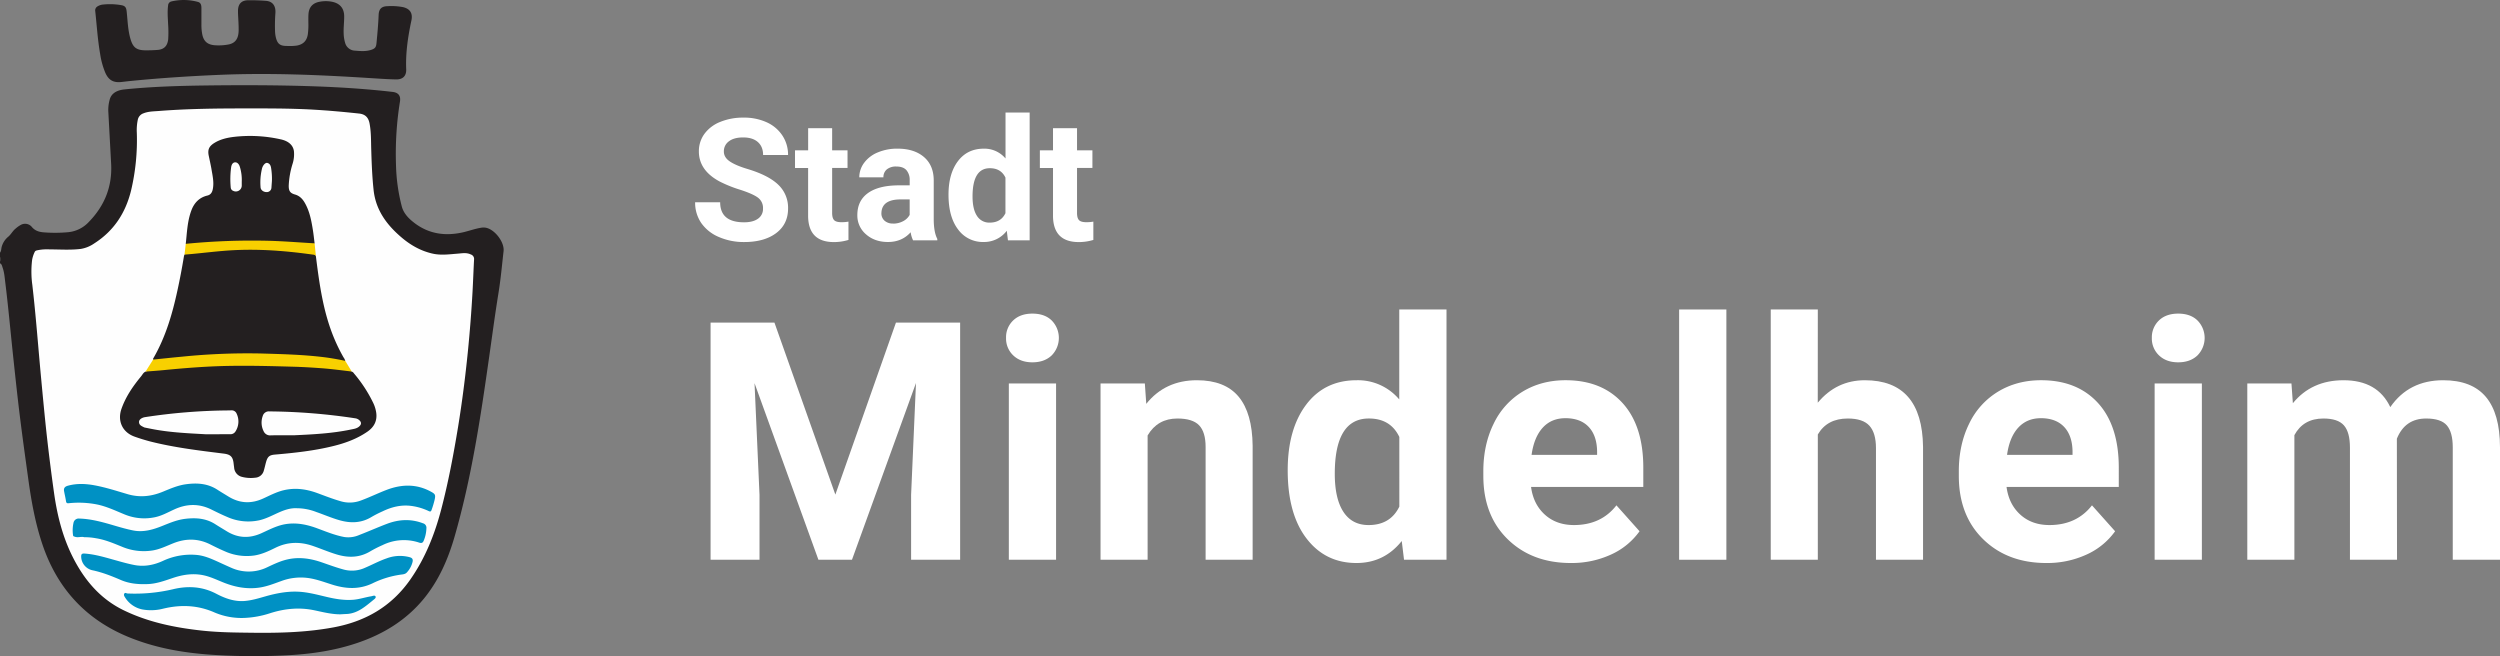 <svg xmlns="http://www.w3.org/2000/svg" viewBox="0 0 1761 462.18"><rect x="0" y="0" width="1761" height="462.18" fill="#808080" stroke="none"/><defs><style>.cls-1{fill:#231f20;}.cls-2{fill:#3b3839;}.cls-3{fill:#fefefe;}.cls-4{fill:#0091c4;}.cls-5{fill:#f8d000;}.cls-6{fill:#fff;}</style></defs><g id="Ebene_2" data-name="Ebene 2"><g id="Ebene_1-2" data-name="Ebene 1"><g id="Ebene_2-2" data-name="Ebene 2"><g id="Ebene_1-2-2" data-name="Ebene 1-2"><path class="cls-1" d="M0,178c1-1.25.8-2.88,1.25-4.31a14,14,0,0,1,4.52-6.91c2-1.64,3.11-4.07,5.15-5.7a19.61,19.61,0,0,1,3.78-2.68,6.16,6.16,0,0,1,7.84,1.6c2.25,2.62,5.07,3.41,8.2,3.66a102.67,102.67,0,0,0,17.27-.1,22.88,22.88,0,0,0,14.71-7.38c11-11.34,16.42-24.86,15.57-40.74q-1-18.5-2-37a26.92,26.92,0,0,1,1-8.33C78.36,66,82,63.58,87.5,63c19.49-2,39.06-2.56,58.65-2.81,25.42-.32,50.84-.25,76.25.65,18.09.65,36.15,1.83,54.14,3.9,4.08.47,5.86,2.73,5.19,6.86a230.7,230.7,0,0,0-2.79,44.4,127.22,127.22,0,0,0,4.12,29.56c1.26,4.61,4.54,8.11,8.23,11,10.64,8.43,22.68,10,35.58,6.91,4.08-1,8-2.43,12.21-3.08a9,9,0,0,1,3.73.15c6.07,1.57,12.62,10.2,11.91,16.39-1.14,9.89-2,19.81-3.62,29.67-2.4,14.87-4.39,29.8-6.51,44.71C338.52,294,332.17,336.5,320.21,378c-4.58,15.87-11.08,30.82-21.65,43.71-12.5,15.24-28.65,25.05-47.14,31.27-15.15,5.09-30.8,7.52-46.69,8.47a450.3,450.3,0,0,1-52.73-.06c-21.55-1.23-42.66-4.73-62.71-13.2C59.47,435.55,39.9,413.58,29.72,383c-4.89-14.7-7.63-29.86-9.74-45.14-2.07-14.93-4.15-29.85-6-44.8-1.72-13.85-3.18-27.74-4.67-41.62C7.44,234,5.88,216.45,3.72,199c-.45-3.59-.68-7.22-1.94-10.65C1.4,187.28,1.25,186,0,185.48v-1.33a4.58,4.58,0,0,0,0-3.1Z"/><path class="cls-2" d="M0,181.06a2.55,2.55,0,0,1,0,3.1Z"/><path class="cls-1" d="M118.42,17.09c-.17-4.42-.62-8.83,0-13.28A3,3,0,0,1,120.78,1a38.11,38.11,0,0,1,18.62.34c2.11.54,2.46,2.37,2.48,4.22v12.2a34.55,34.55,0,0,0,.47,5.74c.88,5.37,3.5,7.94,9,8.38a37.28,37.28,0,0,0,9.49-.53c4.83-.89,7.17-4,7.26-9.89.06-4.06-.29-8.12-.45-12.18v-2c.14-4.53,2.47-7,7-7.1,4.27-.06,8.56.09,12.83.42,4.52.4,6.85,3.5,6.52,8.56a117.86,117.86,0,0,0-.24,13.29,22.57,22.57,0,0,0,.61,4.16c1.11,4.37,3.06,5.77,7.59,5.75a36.27,36.27,0,0,0,7.29-.28c4.42-.89,6.83-3.36,7.57-7.81a50.24,50.24,0,0,0,.39-8.4c0-1.92-.05-3.85.07-5.77.29-4.94,2.88-7.92,7.73-8.84a23.1,23.1,0,0,1,9,0c5.63,1.19,8.51,4.77,8.44,10.52,0,3.91-.53,7.81-.37,11.74a25,25,0,0,0,1,6.55,7.4,7.4,0,0,0,6.92,5.6c3.76.31,7.52.66,11.22-.48,3-.94,3.73-1.89,4-5,.63-6.54,1.23-13.09,1.49-19.67.16-4.2,2.06-6.08,6.21-6.16A44.42,44.42,0,0,1,283.78,5c5.07,1.15,7.12,4.36,6,9.48-2.39,11.3-4.13,22.66-3.65,34.27.2,4.75-2.36,7.31-7.25,7.2-6.35-.14-12.69-.61-19-1-35.41-2.25-70.83-3.74-106.33-2.18C133.1,53.65,112.69,55,92.32,57c-2.21.21-4.41.49-6.61.74-5.85.66-9.18-1.21-11.58-6.61a55.54,55.54,0,0,1-3.6-13.2c-1.75-10-2.34-20.09-3.45-30.15A3.23,3.23,0,0,1,68.7,4.5a8.89,8.89,0,0,1,4-1.31,45.72,45.72,0,0,1,12.58.42c2.85.46,3.63,1.59,3.94,4.42.7,6.38.83,12.84,2.59,19.07,1.81,6.4,4.28,8.32,10.94,8.36,2.73,0,5.47-.09,8.19-.29,4.63-.34,7-2.81,7.53-7.44A78.7,78.7,0,0,0,118.42,17.09Z"/><path class="cls-3" d="M172.68,76.37c14.37,0,31.21-.09,48,.86,10.77.62,21.5,1.6,32.22,2.75,4.28.45,6.59,2.65,7.42,7,1.12,5.91,1,11.93,1.16,17.9.29,9.68.64,19.32,1.68,29,1.49,13.8,8.88,24,18.89,32.7,6.65,5.81,14.09,10.17,22.82,12.1,5.83,1.29,11.62.44,17.43,0,3.13-.24,6.26-.92,9.36.57a3.31,3.31,0,0,1,2.27,3.55c-.4,7.45-.65,14.91-1.06,22.36q-1.19,21.48-3.34,42.87c-1.77,17.57-4,35.08-6.83,52.5-3.22,19.58-6.88,39.09-11.91,58.31-4.6,17.58-11.22,34.25-21.72,49.31-13.38,19.19-31.86,29.7-54.5,33.84-18.48,3.39-37.12,3.94-55.84,3.73-12.19-.14-24.38-.21-36.52-1.53-19.23-2.1-38-5.93-55.55-14.54C70.83,421.81,60,409.19,52,393.85c-7.54-14.42-11.54-29.94-13.84-46Q35,325.52,32.55,303.06c-1.34-12.64-2.52-25.29-3.71-37.94-2-21.48-3.59-43-6.07-64.43a68.1,68.1,0,0,1-.13-17.7,21.13,21.13,0,0,1,1.77-5.44c.47-1.08,1.49-1.14,2.38-1.35a33.83,33.83,0,0,1,8.16-.52c7.31,0,14.62.56,21.92-.34a23,23,0,0,0,9.53-3.89c13.78-8.79,22-21.37,25.9-37.15a154.42,154.42,0,0,0,4.07-40.87,35.3,35.3,0,0,1,.68-9,6.07,6.07,0,0,1,4-4.6c3.46-1.38,7.1-1.36,10.68-1.64C131.18,76.66,150.69,76.37,172.68,76.37Z"/><path class="cls-1" d="M247.77,261.75A2.88,2.88,0,0,1,249.3,263a97.22,97.22,0,0,1,13.53,20.68A24,24,0,0,1,265,290.6c.85,5.83-1.5,10.23-6.2,13.47-7.26,5-15.39,8-23.88,10.09-13.58,3.38-27.44,4.86-41.34,6.06-3.81.33-5.1,1.47-6.16,5.22-.58,2.05-1,4.16-1.63,6.19a6.6,6.6,0,0,1-6,4.86,24.69,24.69,0,0,1-9.22-.55,7.22,7.22,0,0,1-5.65-6.58c-.12-.95-.25-1.91-.36-2.86-.52-4.9-2.3-6.42-7.12-7-17.27-2.15-34.56-4.22-51.47-8.49-3.78-1-7.52-2.13-11.19-3.45-8.45-3-12.18-10.93-9.27-19.41,3-8.64,8.07-16,13.83-23,1-1.17,1.59-2.7,3.14-3.34,3.34-1.46,7-1.1,10.45-1.51,8.06-.94,16.16-1.51,24.25-2.11,6.47-.48,13-.89,19.45-1,10-.16,19.94-.22,29.9,0,18.37.41,36.75.69,55,3.1C243.69,260.52,245.87,260.59,247.77,261.75Z"/><path class="cls-1" d="M222.52,180.53c2.48,19.7,5.14,39.35,12.9,57.87a119.91,119.91,0,0,0,6.52,13.27,7,7,0,0,1,1.24,2.55c-.88.71-1.85.34-2.76.16-12.35-2.48-24.85-3.38-37.41-3.94s-25.08-1-37.63-.79c-9.52.18-19,.81-28.51,1.59-8.53.7-17.05,1.6-25.58,2.32-1.13.1-2.34.49-3.44-.26-.17-.49.11-.85.33-1.23,8.53-14.82,13.24-31,16.82-47.55q2.61-12,4.59-24.13a6,6,0,0,1,.36-1c1.22-1.07,2.79-.92,4.21-1,9.69-.87,19.35-2.19,29.06-2.71a234.32,234.32,0,0,1,29.15.22c9,.64,18.08,1.44,27.06,2.74C220.76,178.74,222.12,178.89,222.52,180.53Z"/><path class="cls-1" d="M130.85,171.75c.88-8,1.1-16,4-23.66,2-5.27,5.57-9,11.22-10.34,2.45-.59,3.41-2.36,3.84-4.61.94-4.84-.22-9.54-1-14.26-.53-3-1.23-6.06-1.86-9.09-.89-4.24.09-6.66,3.8-9,4.28-2.7,9.11-3.79,14-4.38a98.75,98.75,0,0,1,32.79,1.72c5.61,1.2,8.84,4.14,9.41,8.39a22.26,22.26,0,0,1-1,9,60.26,60.26,0,0,0-2.66,15c-.09,3.84.81,5.48,4.42,6.5,3.21.9,5.3,3.1,6.89,5.86,3.42,5.93,4.63,12.54,5.7,19.17.5,3.12.82,6.28,1.22,9.42a4.5,4.5,0,0,1-3.19.57c-4.79-.19-9.56-.67-14.34-1-5.15-.33-10.3-.71-15.45-.77-6.42-.06-12.84,0-19.26,0-10.33.06-20.62.81-30.9,1.67-1.84.15-3.69.09-5.52.38A2.37,2.37,0,0,1,130.85,171.75Z"/><path class="cls-4" d="M209.23,358c-4.46-.26-8.71,1.15-12.86,3-4.51,2-8.87,4.38-13.72,5.48a36.38,36.38,0,0,1-22.7-2.38c-3.79-1.6-7.5-3.44-11.2-5.26-8.67-4.26-17.32-4-26,0-4.41,2-8.68,4.45-13.48,5.46a36.21,36.21,0,0,1-21.66-2c-6.39-2.62-12.63-5.63-19.5-7a66.44,66.44,0,0,0-19.6-.84c-1.15.12-1.77,0-2-1.34-.36-2.39-.94-4.76-1.38-7.14-.4-2.16.62-3.26,2.67-3.83,6.42-1.78,12.84-1.42,19.28-.2,7.75,1.48,15.24,3.92,22.79,6.14,8.57,2.52,16.71,1.63,24.8-1.7,5.3-2.18,10.57-4.5,16.33-5.28,7.8-1.06,15.3-.6,22.14,3.85,2.54,1.65,5.15,3.18,7.72,4.77,7.9,4.87,16,5.29,24.46,1.45,4.75-2.16,9.39-4.64,14.52-5.86,8.09-1.92,15.92-.82,23.64,2,5.46,2,10.86,4.14,16.46,5.74a22.19,22.19,0,0,0,14.26-.5c6.23-2.29,12.18-5.23,18.37-7.58,10.68-4,21.14-4.17,31.34,1.54,2.55,1.43,2.93,2.13,2.36,5a63.37,63.37,0,0,1-2.25,7.62c-.41,1.21-.89,1.4-2.06.85a40.86,40.86,0,0,0-12.23-3.62c-7.21-.95-13.9.75-20.33,3.85a80.77,80.77,0,0,0-7.48,3.8c-7.38,4.56-15.1,4.69-23.18,2.31-5.45-1.6-10.66-3.85-16-5.7A38.1,38.1,0,0,0,209.23,358Z"/><path class="cls-4" d="M59.31,378.41c-2.06-.66-4.37.52-6.62-.34-.56-.21-1.15-.22-1.23-1a24.06,24.06,0,0,1,.31-8.79,3.74,3.74,0,0,1,4.21-3c8.57.26,16.69,2.61,24.82,5,4.31,1.27,8.62,2.49,13,3.37,7.36,1.47,14.16-.62,20.85-3.32,5.12-2.06,10.21-4.19,15.77-4.86,7.5-.91,14.71-.42,21.29,3.82,2.6,1.68,5.28,3.24,7.91,4.87,7.89,4.9,16,5.27,24.46,1.47,4.89-2.21,9.66-4.74,14.94-6,8.38-1.94,16.35-.44,24.25,2.46,6.27,2.32,12.45,4.9,19.09,6.16A19,19,0,0,0,253,376.87c6.66-2.56,13.19-5.48,19.87-8,8.27-3.07,16.65-3.49,25.06-.27a3.25,3.25,0,0,1,2.43,3.62,24.6,24.6,0,0,1-1.87,8.58c-.59,1.45-1.4,2-3.06,1.47a34,34,0,0,0-26,1.72,82.27,82.27,0,0,0-8.28,4.18c-7.59,4.66-15.5,4.91-23.82,2.43-5.86-1.75-11.46-4.19-17.24-6.15-8.94-3-17.59-2.8-26.16,1.44-4.8,2.37-9.66,4.66-15.09,5.44a37.69,37.69,0,0,1-20.5-3c-3.51-1.51-7-3.21-10.38-4.92-8.6-4.27-17.28-4.23-26.07-.66-5,2-9.78,4.42-15.22,5.11a39.49,39.49,0,0,1-20.17-2.51c-6.14-2.49-12.21-5.15-18.82-6.19A43.51,43.51,0,0,0,59.31,378.41Z"/><path class="cls-4" d="M103.32,411.45c-6.23.2-12.34-.38-18.16-2.88-6.56-2.82-13.17-5.45-20.22-6.91a10.06,10.06,0,0,1-7.75-9.37c-.08-1.79.39-2.51,2.37-2.37,7.56.53,14.73,2.76,22,4.78,4.32,1.21,8.63,2.42,13,3.28,7.17,1.4,14,0,20.44-3a46.35,46.35,0,0,1,23-4.13c4.64.33,8.89,1.92,13.08,3.76,3.9,1.72,7.75,3.57,11.67,5.26a29.82,29.82,0,0,0,25.65-.37c4.65-2.19,9.3-4.41,14.4-5.52,8-1.75,15.79-.6,23.46,2,5.21,1.8,10.38,3.71,15.71,5.17A22.12,22.12,0,0,0,257,400c5.15-2.19,10.08-4.88,15.38-6.7a26.46,26.46,0,0,1,16.29-.78c1.82.53,2.34,1.51,1.95,3.26a16.92,16.92,0,0,1-3.92,7.33c-1.16,1.35-2.8,1.47-4.43,1.67a66,66,0,0,0-20,6.18c-9.28,4.37-18.5,3.88-27.95.95-5.68-1.76-11.24-3.92-17.2-4.75a39.22,39.22,0,0,0-18.9,2.1c-5.26,1.87-10.44,4-16.06,4.72-8.35,1.09-16.28-.38-24-3.37-5.14-2-10.1-4.52-15.57-5.54-7-1.31-13.92-.26-20.67,2C115.89,409.09,109.87,411.37,103.32,411.45Z"/><path class="cls-4" d="M239.74,432.73c-6.26,0-12.27-1.57-18.31-2.84-10.53-2.22-20.79-1.22-31,2a66.65,66.65,0,0,1-18.62,3.39,48.36,48.36,0,0,1-20.7-3.86c-11.94-5.25-24-5.66-36.52-2.59a33.86,33.86,0,0,1-14.31.46,18.6,18.6,0,0,1-12.2-8.49c-.5-.78-1.11-1.71-.5-2.67s1.49-.11,2.22-.08a117.24,117.24,0,0,0,31.85-2.94c10.71-2.62,21-2,30.89,3.23,6.1,3.2,12.57,5.52,19.67,5,5.1-.4,10-1.91,14.84-3.29,7.63-2.15,15.36-3.65,23.32-3.24,6.71.35,13.21,2.13,19.73,3.66,6.19,1.46,12.43,2.52,18.83,2,4.26-.36,8.33-1.76,12.54-2.44,1-.17,2.49-.92,3.06.08s-.81,1.92-1.6,2.56c-5.37,4.36-10.57,9.07-17.93,9.78C243.28,432.54,241.51,432.61,239.74,432.73Z"/><path class="cls-5" d="M107.85,253.3c6.76-.69,13.51-1.43,20.28-2.05A457.67,457.67,0,0,1,183.91,249c14.69.44,29.39.78,44,2.57,5.13.63,10.22,1.54,15.27,2.61l4.59,7.53c-7-.83-14.05-1.79-21.12-2.32-6.56-.48-13.12-.89-19.69-1.07-15.44-.44-30.88-.87-46.32-.57s-30.54,1.5-45.76,3c-4.11.4-8.24.67-12.35,1Z"/><path class="cls-5" d="M130.85,171.75a477,477,0,0,1,60-2.1c10.26.34,20.5,1.16,30.75,1.76.31,3,.63,6.08.94,9.13-.36-1.06-1.3-1.07-2.16-1.19-18.52-2.6-37.1-4.09-55.82-3.12-10.31.53-20.56,1.89-30.84,2.81l-3.75.31Z"/><path class="cls-3" d="M206.86,306.62c-5.38,0-10.78-.09-16.16.05a4.94,4.94,0,0,1-5-2.92,13.53,13.53,0,0,1-.62-10.74,4.44,4.44,0,0,1,4.71-3.22,424.59,424.59,0,0,1,60.43,4.86,5.32,5.32,0,0,1,3.1,1.55c1.32,1.35,1.27,2.69-.09,4-1.69,1.67-3.93,1.92-6.08,2.36C233.86,305.34,220.38,306,206.86,306.62Z"/><path class="cls-3" d="M144.69,305.88c-11.82-.66-23.61-1.19-35.28-3.26-2.47-.43-4.92-.95-7.38-1.44a2.27,2.27,0,0,1-.62-.21c-1.63-.85-3.52-1.51-3.48-3.81,0-1.61,1.95-3,4.4-3.36a407.89,407.89,0,0,1,57.77-4.69l2.88-.06a3.73,3.73,0,0,1,3.71,2.34,12.88,12.88,0,0,1-.79,12.48,4.14,4.14,0,0,1-3.72,2Z"/><path class="cls-3" d="M170.29,128v2.87a4.17,4.17,0,0,1-6.07,3.54,2.65,2.65,0,0,1-1.69-2.35,61.89,61.89,0,0,1,.3-14.33c.26-1.61,1-3.23,2.68-3.38s2.88,1.39,3.39,3A31,31,0,0,1,170.29,128Z"/><path class="cls-3" d="M191.54,127.45l-.33,4.63a3.27,3.27,0,0,1-3.31,3.23h-.07c-2.29,0-4.18-1.46-4.29-3.37a40.89,40.89,0,0,1,.91-12.72c.05-.22.08-.44.14-.65.63-2.24,2.37-4.14,3.7-3.81,2.06.52,2.52,2.31,2.75,4.1A46.54,46.54,0,0,1,191.54,127.45Z"/><path class="cls-6" d="M537.46,146.91a9,9,0,0,0-3.51-7.65q-3.53-2.67-12.66-5.63a89.69,89.69,0,0,1-14.47-5.83q-14.54-7.85-14.53-21.15a20.63,20.63,0,0,1,3.89-12.33,25.32,25.32,0,0,1,11.2-8.47,42.07,42.07,0,0,1,16.37-3A38.32,38.32,0,0,1,540,86.11a26,26,0,0,1,11.11,9.35,24.43,24.43,0,0,1,4,13.71H537.52q0-5.85-3.69-9.11t-10.37-3.25q-6.45,0-10,2.72a8.59,8.59,0,0,0-3.57,7.18c0,2.77,1.39,5.1,4.19,7s6.9,3.64,12.33,5.28q15,4.5,21.86,11.19a22.26,22.26,0,0,1,6.85,16.64q0,11.07-8.38,17.37t-22.56,6.3a43.71,43.71,0,0,1-17.93-3.6A28.51,28.51,0,0,1,493.9,157a25.29,25.29,0,0,1-4.25-14.53h17.64q0,14.13,16.87,14.12,6.27,0,9.79-2.55A8.27,8.27,0,0,0,537.46,146.91Z"/><path class="cls-6" d="M586.16,90.3v15.59H597v12.42H586.16V150c0,2.35.44,4,1.34,5s2.62,1.52,5.16,1.52a27,27,0,0,0,5-.41V169a35.24,35.24,0,0,1-10.25,1.52q-17.82,0-18.17-18v-34.2H560V105.89h9.26V90.3Z"/><path class="cls-6" d="M643.17,169.29a19,19,0,0,1-1.7-5.69q-6.15,6.87-16,6.86-9.32,0-15.44-5.39a17.35,17.35,0,0,1-6.12-13.59q0-10.08,7.47-15.47T633,130.56h7.79v-3.63a10.47,10.47,0,0,0-2.25-7q-2.26-2.62-7.12-2.63a10.06,10.06,0,0,0-6.71,2,7,7,0,0,0-2.43,5.62h-17a17,17,0,0,1,3.39-10.19,22.43,22.43,0,0,1,9.61-7.36,35.13,35.13,0,0,1,13.95-2.66q11.72,0,18.6,5.89t6.89,16.55v27.48q.06,9,2.52,13.65v1Zm-14-11.78a14.73,14.73,0,0,0,6.92-1.67,10.94,10.94,0,0,0,4.68-4.48v-10.9h-6.32q-12.72,0-13.54,8.79l-.06,1a6.79,6.79,0,0,0,2.23,5.21,8.65,8.65,0,0,0,6.08,2Z"/><path class="cls-6" d="M668.13,137.12q0-14.82,6.65-23.61T693,104.72a19.39,19.39,0,0,1,15.29,6.91V79.29h17v90H710l-.82-6.74a20,20,0,0,1-16.29,7.91,21.49,21.49,0,0,1-18-8.82Q668.13,152.82,668.13,137.12Zm16.93,1.26q0,8.93,3.11,13.67a10.11,10.11,0,0,0,9,4.76c5.23,0,8.93-2.21,11.07-6.63V125.12q-3.15-6.63-11-6.63Q685.06,118.49,685.06,138.38Z"/><path class="cls-6" d="M758.66,90.3v15.59H769.5v12.42H758.66V150c0,2.35.44,4,1.34,5s2.62,1.52,5.16,1.52a27,27,0,0,0,5-.41V169a35.24,35.24,0,0,1-10.25,1.52q-17.82,0-18.17-18v-34.2h-9.26V105.89h9.26V90.3Z"/><path class="cls-6" d="M545.51,227.22l42.91,121.17,42.69-121.17h45.21V394.29H641.78V348.62l3.44-78.83-45.09,124.5H576.49l-45-124.39L535,348.62v45.67H500.53V227.22Z"/><path class="cls-6" d="M708.67,238a16.27,16.27,0,0,1,5-12.27q5-4.83,13.6-4.82t13.54,4.82a17.52,17.52,0,0,1-.06,24.67q-5.1,4.81-13.48,4.82t-13.48-4.82A16.31,16.31,0,0,1,708.67,238Zm35.23,156.3H710.62V270.13H743.9Z"/><path class="cls-6" d="M806.43,270.13l1,14.35q13.32-16.65,35.69-16.64,19.73,0,29.37,11.59t9.87,34.65v80.21H849.23V314.88q0-10.54-4.59-15.31t-15.26-4.77q-14,0-21,11.94v87.55H775.22V270.13Z"/><path class="cls-6" d="M907.06,331.29q0-29,13-46.24t35.63-17.21a38,38,0,0,1,29.95,13.54V218h33.28V394.29H989l-1.61-13.2q-12.39,15.5-31.9,15.49-21.91,0-35.17-17.27T907.06,331.29Zm33.16,2.47q0,17.48,6.08,26.78t17.7,9.31q15.38,0,21.69-13V307.79q-6.2-13-21.46-13Q940.22,294.79,940.22,333.76Z"/><path class="cls-6" d="M1106.48,396.58q-27.3,0-44.46-16.75t-17.16-44.64V332q0-18.72,7.23-33.45a53.07,53.07,0,0,1,20.48-22.72q13.26-8,30.24-8,25.47,0,40.1,16.06t14.63,45.56V343h-79.06q1.61,12.17,9.7,19.5t20.48,7.35q19.17,0,29.95-13.89l16.29,18.25a49.83,49.83,0,0,1-20.19,16.46A66.35,66.35,0,0,1,1106.48,396.58Zm-3.78-102q-9.89,0-16,6.69t-7.86,19.13H1125v-2.65q-.24-11.07-6-17.11t-16.3-6.07Z"/><path class="cls-6" d="M1216.06,394.29h-33.28V218h33.28Z"/><path class="cls-6" d="M1280.43,283.67q13.18-15.82,33.16-15.83,40.4,0,41,46.93v79.52h-33.16v-78.6q0-10.68-4.59-15.78t-15.26-5.11q-14.57,0-21.11,11.25v88.24h-33.16V218h33.16Z"/><path class="cls-6" d="M1441.41,396.58q-27.3,0-44.46-16.75t-17.16-44.64V332q0-18.72,7.23-33.45a53.07,53.07,0,0,1,20.48-22.72q13.26-8,30.24-8,25.47,0,40.1,16.06t14.63,45.56V343h-79.06q1.62,12.17,9.7,19.5t20.48,7.35q19.17,0,30-13.89l16.29,18.25a49.83,49.83,0,0,1-20.19,16.46A66.27,66.27,0,0,1,1441.41,396.58Zm-3.78-102q-9.87,0-16,6.69t-7.86,19.13h46.13v-2.65q-.24-11.07-6-17.11t-16.27-6.07Z"/><path class="cls-6" d="M1515.76,238a16.35,16.35,0,0,1,5-12.27q5-4.83,13.6-4.82t13.54,4.82a17.52,17.52,0,0,1-.06,24.67q-5.1,4.81-13.48,4.82t-13.48-4.82A16.31,16.31,0,0,1,1515.76,238ZM1551,394.29h-33.28V270.13H1551Z"/><path class="cls-6" d="M1614.1,270.13l1,13.89q13.19-16.18,35.68-16.18,24,0,32.94,18.93,13.08-18.93,37.29-18.93,20.19,0,30.06,11.76T1761,315v79.3h-33.28V315.11q0-10.56-4.13-15.43T1709,294.8q-14.91,0-20.65,14.23l.11,85.26H1655.3V315.23q0-10.78-4.25-15.61t-14.45-4.82q-14.11,0-20.43,11.71v87.78H1583V270.13Z"/></g></g></g></g></svg>